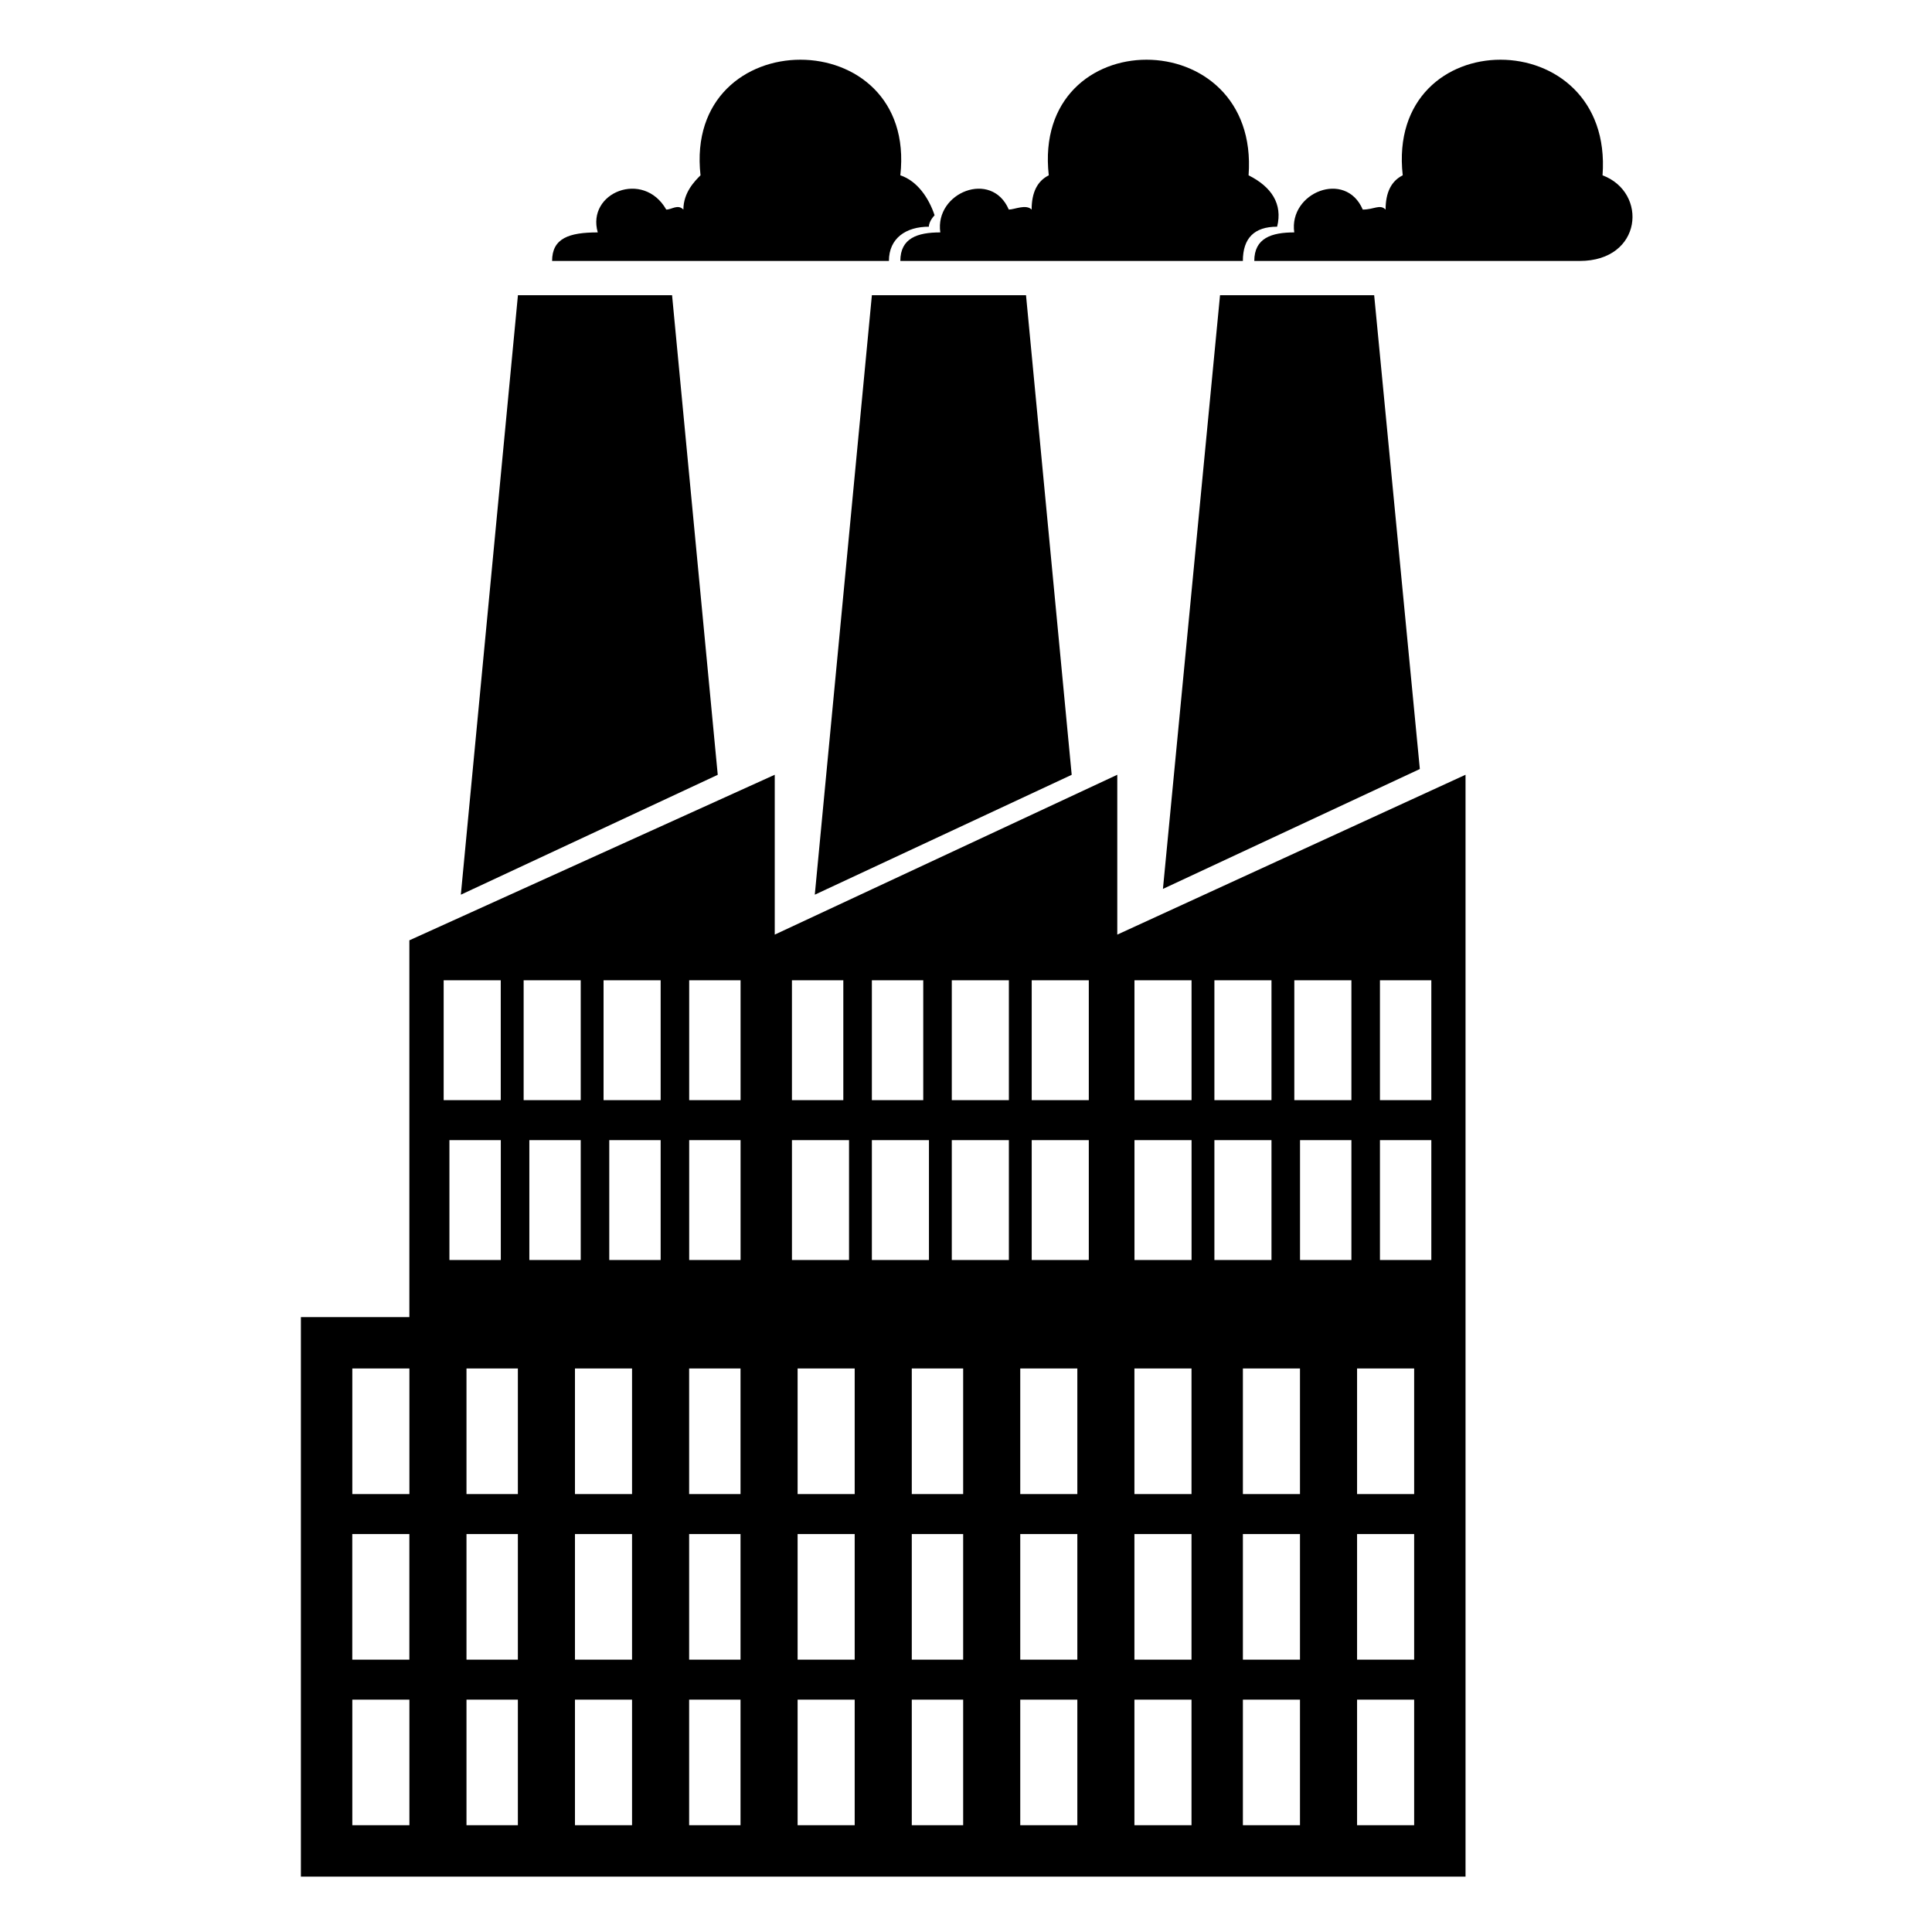 <?xml version="1.0" encoding="UTF-8"?>
<!-- Uploaded to: ICON Repo, www.svgrepo.com, Generator: ICON Repo Mixer Tools -->
<svg fill="#000000" width="800px" height="800px" version="1.1" viewBox="144 144 512 512" xmlns="http://www.w3.org/2000/svg">
 <path d="m467.32 222.23h40.848l12.105 125.57-68.082 31.773zm-74.133-16.641c-1.512-10.59 13.617-16.641 18.156-6.051 1.512 0 4.539-1.512 6.051 0 0-4.539 1.512-7.566 4.539-9.078-4.539-40.848 55.98-40.848 52.953 0 6.051 3.027 9.078 7.566 7.566 13.617-6.051 0-9.078 3.027-9.078 9.078h-90.777c0-6.051 4.539-7.566 10.59-7.566zm-90.777 0c-3.027-10.59 12.105-16.641 18.156-6.051 1.512 0 3.027-1.512 4.539 0 0-4.539 3.027-7.566 4.539-9.078-4.539-40.848 57.492-40.848 52.953 0 4.539 1.512 7.566 6.051 9.078 10.59 0 0-1.512 1.512-1.512 3.027-6.051 0-10.59 3.027-10.59 9.078h-89.262c0-6.051 4.539-7.566 12.105-7.566zm184.58 0c-1.512-10.59 13.617-16.641 18.156-6.051 3.027 0 4.539-1.512 6.051 0 0-4.539 1.512-7.566 4.539-9.078-4.539-40.848 55.98-40.848 52.953 0 12.105 4.539 10.59 22.695-6.051 22.695h-86.238c0-6.051 4.539-7.566 10.59-7.566zm-263.25 287.46h28.746v-99.855l96.828-43.875v42.363l90.777-42.363v42.363l92.289-42.363v292h-308.64v-148.27zm28.746 57.492h-15.129v33.285h15.129v-33.285zm266.28 0h-15.129v33.285h15.129v-33.285zm0-43.875h-15.129v33.285h15.129zm0 87.75h-15.129v33.285h15.129zm-30.258-43.875h-15.129v33.285h15.129v-33.285zm0-43.875h-15.129v33.285h15.129v-33.285zm0 87.75h-15.129v33.285h15.129v-33.285zm-28.746-43.875h-15.129v33.285h15.129v-33.285zm0-43.875h-15.129v33.285h15.129v-33.285zm0 87.75h-15.129v33.285h15.129v-33.285zm-30.258-43.875h-15.129v33.285h15.129v-33.285zm0-43.875h-15.129v33.285h15.129v-33.285zm0 87.75h-15.129v33.285h15.129v-33.285zm-30.258-43.875h-13.617v33.285h13.617v-33.285zm0-43.875h-13.617v33.285h13.617v-33.285zm0 87.75h-13.617v33.285h13.617v-33.285zm-28.746-43.875h-15.129v33.285h15.129v-33.285zm0-43.875h-15.129v33.285h15.129v-33.285zm0 87.75h-15.129v33.285h15.129v-33.285zm-30.258-43.875h-13.617v33.285h13.617v-33.285zm0-43.875h-13.617v33.285h13.617v-33.285zm0 87.75h-13.617v33.285h13.617v-33.285zm-28.746-43.875h-15.129v33.285h15.129v-33.285zm0-43.875h-15.129v33.285h15.129v-33.285zm0 87.75h-15.129v33.285h15.129v-33.285zm-30.258-43.875h-13.617v33.285h13.617v-33.285zm0-43.875h-13.617v33.285h13.617v-33.285zm0 87.75h-13.617v33.285h13.617v-33.285zm-28.746-87.75h-15.129v33.285h15.129zm0 87.75h-15.129v33.285h15.129zm24.207-190.63h-15.129v31.773h15.129v-31.773zm183.07 0h-15.129v31.773h15.129v-31.773zm63.543 42.363h-13.617v31.773h13.617v-31.773zm0-42.363h-13.617v31.773h13.617v-31.773zm-21.18 42.363h-13.617v31.773h13.617v-31.773zm0-42.363h-15.129v31.773h15.129v-31.773zm-21.18 42.363h-15.129v31.773h15.129v-31.773zm0-42.363h-15.129v31.773h15.129v-31.773zm-21.18 42.363h-15.129v31.773h15.129v-31.773zm-92.289-42.363h-13.617v31.773h13.617v-31.773zm65.055 42.363h-15.129v31.773h15.129v-31.773zm0-42.363h-15.129v31.773h15.129v-31.773zm-21.18 42.363h-15.129v31.773h15.129v-31.773zm0-42.363h-15.129v31.773h15.129v-31.773zm-21.18 42.363h-15.129v31.773h15.129v-31.773zm-1.512-42.363h-13.617v31.773h13.617v-31.773zm-19.668 42.363h-15.129v31.773h15.129v-31.773zm-28.746 0h-13.617v31.773h13.617v-31.773zm0-42.363h-13.617v31.773h13.617v-31.773zm-21.18 42.363h-13.617v31.773h13.617v-31.773zm0-42.363h-15.129v31.773h15.129v-31.773zm-21.18 42.363h-13.617v31.773h13.617v-31.773zm0-42.363h-15.129v31.773h15.129v-31.773zm-21.18 42.363h-13.617v31.773h13.617v-31.773zm98.34-223.91h40.848l12.105 127.09-68.082 31.773zm-93.801 0h40.848l12.105 127.09-68.082 31.773z" fill-rule="evenodd"/>
</svg>